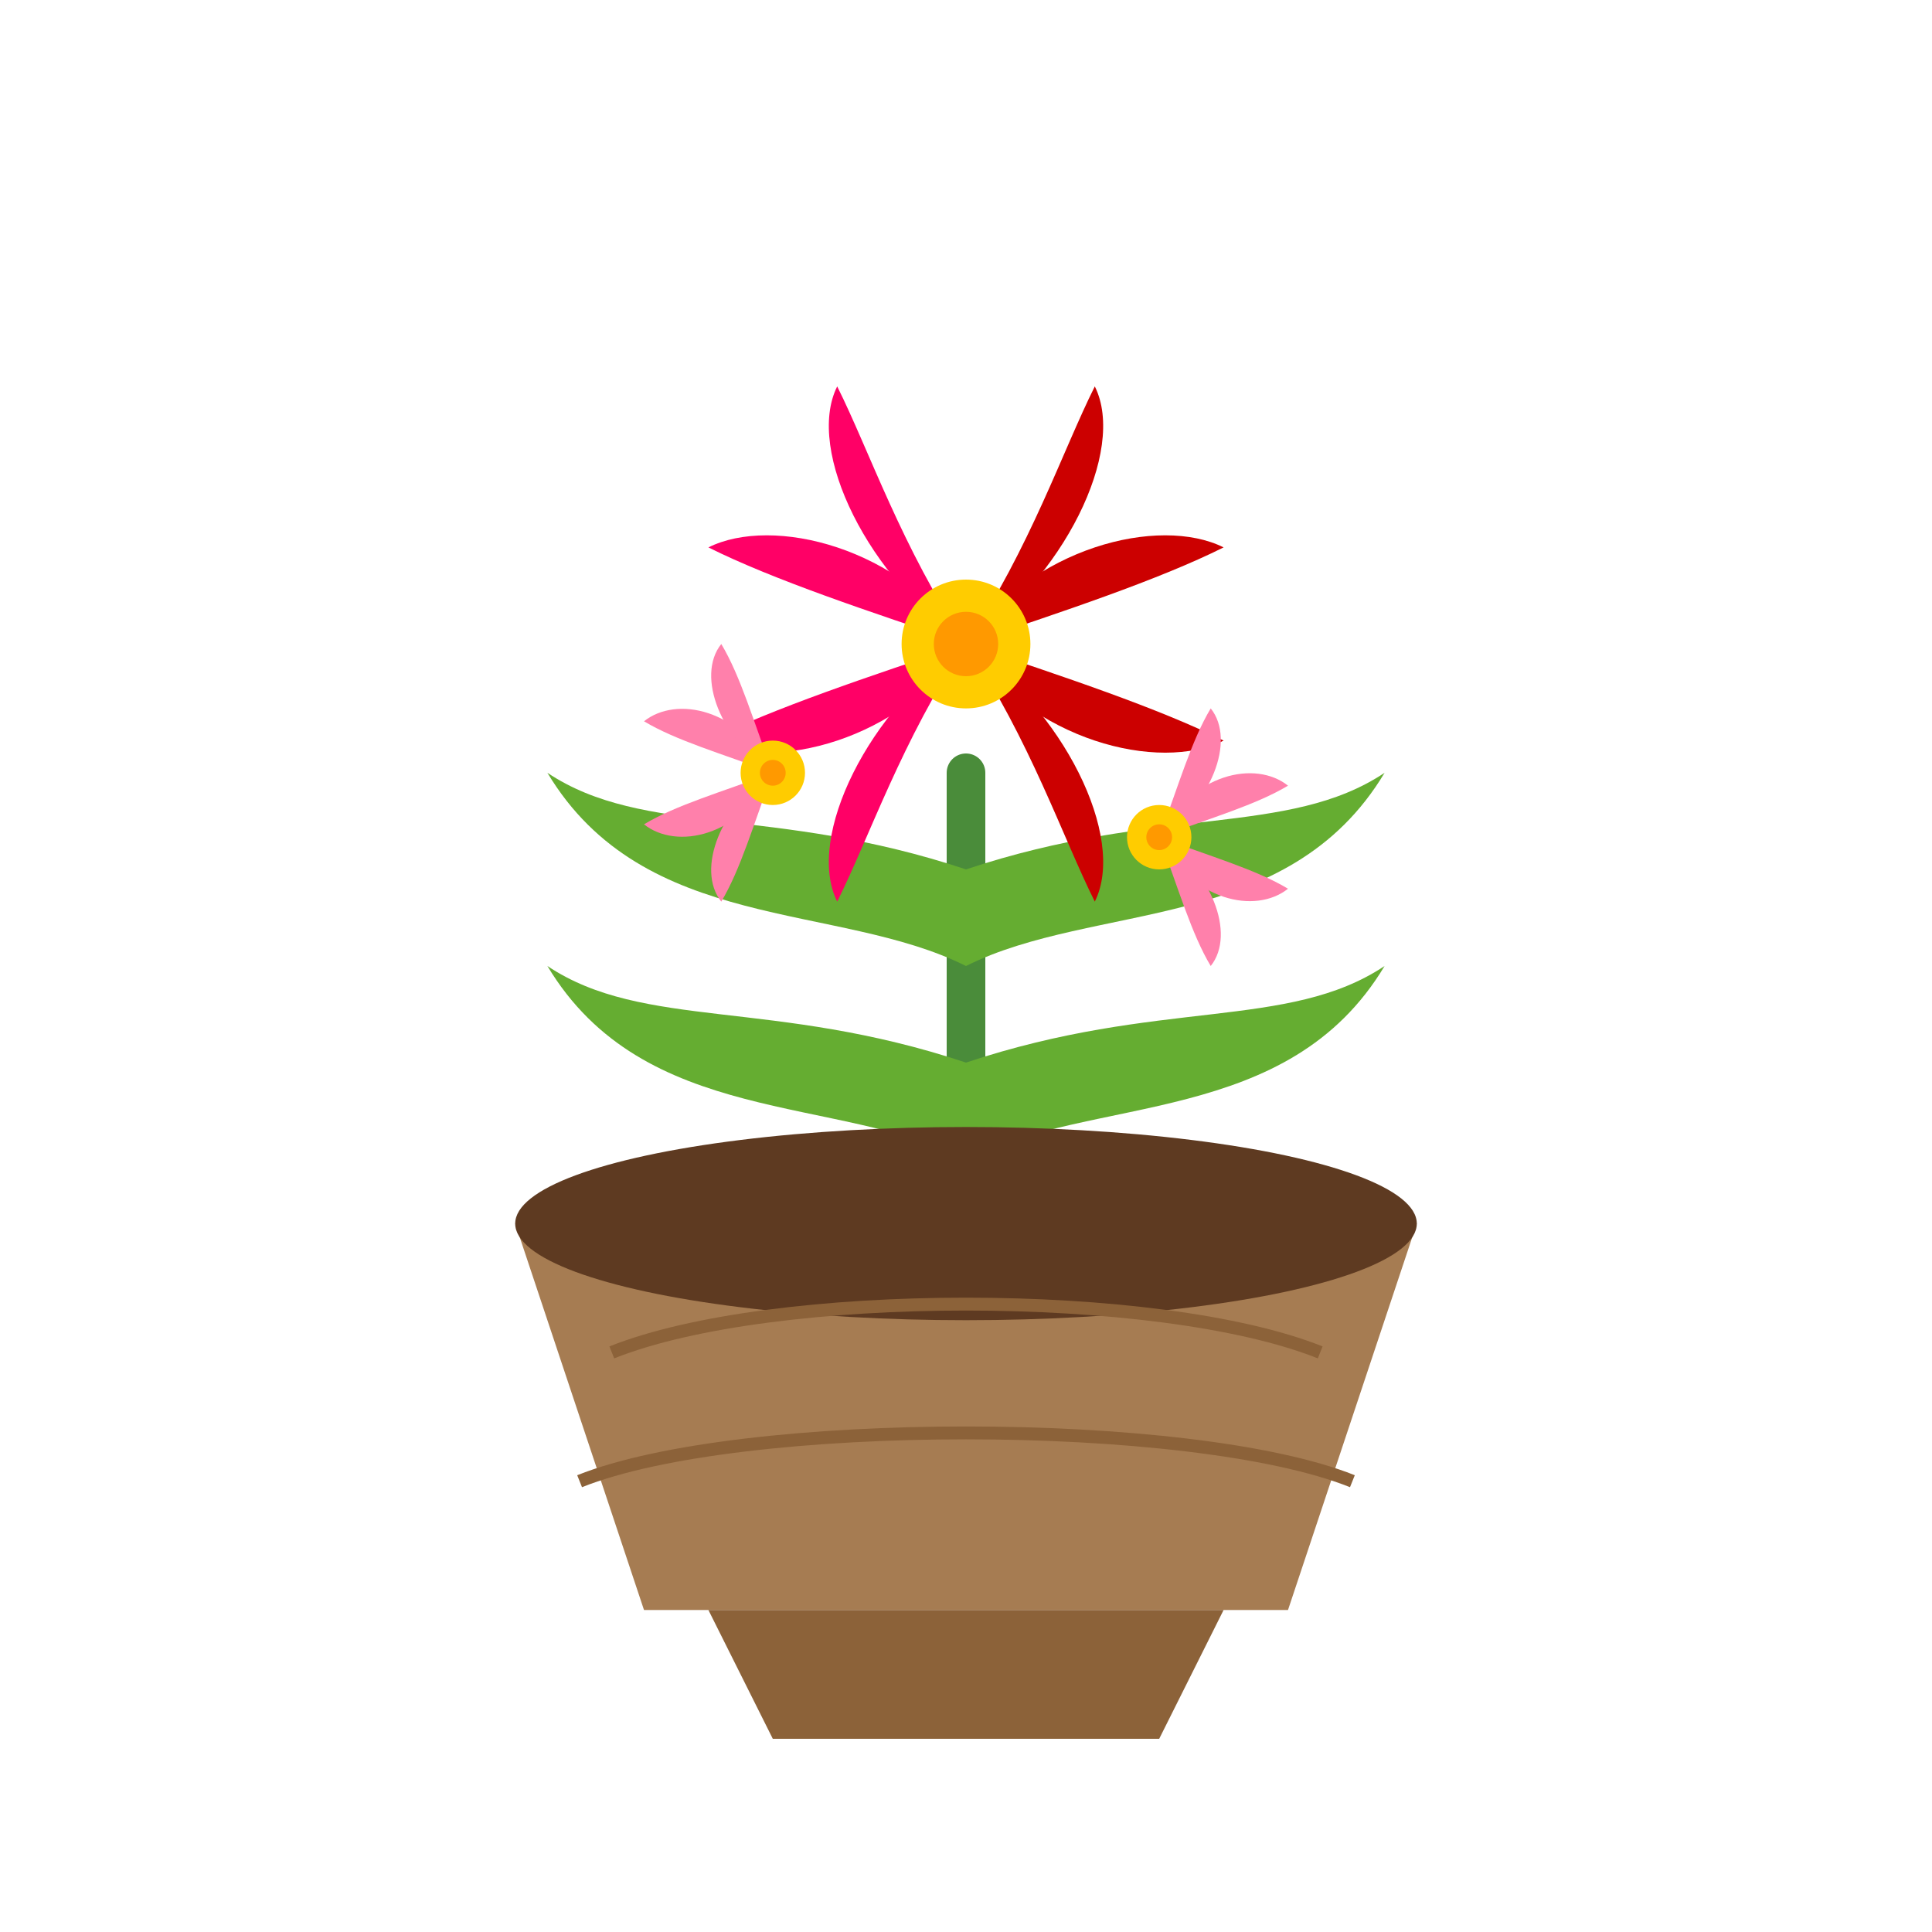 <svg width="300" height="300" viewBox="0 0 300 300" xmlns="http://www.w3.org/2000/svg">
  <!-- Pot -->
  <path d="M100,250 L200,250 L220,190 L80,190 Z" fill="#a67c52" />
  <path d="M110,250 L190,250 L180,270 L120,270 Z" fill="#8c6239" />
  
  <!-- Main plant stem -->
  <path d="M150,190 L150,120" stroke="#4a8c3a" stroke-width="6" stroke-linecap="round" />
  
  <!-- Leaves -->
  <path d="M150,180 C130,170 100,175 85,150 C100,160 120,155 150,165 Z" fill="#65ad31" />
  <path d="M150,180 C170,170 200,175 215,150 C200,160 180,155 150,165 Z" fill="#65ad31" />
  
  <path d="M150,150 C130,140 100,145 85,120 C100,130 120,125 150,135 Z" fill="#65ad31" />
  <path d="M150,150 C170,140 200,145 215,120 C200,130 180,125 150,135 Z" fill="#65ad31" />
  
  <!-- Soil in pot -->
  <ellipse cx="150" cy="190" rx="70" ry="15" fill="#5e3a21" />
  
  <!-- Top flowers in different colors -->
  <g transform="translate(150, 100)">
    <!-- Pink flower -->
    <path d="M0,0 C-10,-15 -30,-20 -40,-15 C-30,-10 -15,-5 0,0 Z" fill="#ff0066" />
    <path d="M0,0 C-15,-10 -25,-30 -20,-40 C-15,-30 -10,-15 0,0 Z" fill="#ff0066" />
    <path d="M0,0 C-10,15 -30,20 -40,15 C-30,10 -15,5 0,0 Z" fill="#ff0066" />
    <path d="M0,0 C-15,10 -25,30 -20,40 C-15,30 -10,15 0,0 Z" fill="#ff0066" />
    
    <!-- Red flower -->
    <path d="M0,0 C10,-15 30,-20 40,-15 C30,-10 15,-5 0,0 Z" fill="#cc0000" />
    <path d="M0,0 C15,-10 25,-30 20,-40 C15,-30 10,-15 0,0 Z" fill="#cc0000" />
    <path d="M0,0 C10,15 30,20 40,15 C30,10 15,5 0,0 Z" fill="#cc0000" />
    <path d="M0,0 C15,10 25,30 20,40 C15,30 10,15 0,0 Z" fill="#cc0000" />
    
    <!-- Center of the flower -->
    <circle cx="0" cy="0" r="10" fill="#ffcc00" />
    <circle cx="0" cy="0" r="5" fill="#ff9900" />
  </g>
  
  <!-- Small flowers on the side -->
  <g transform="translate(120, 120)">
    <path d="M0,0 C-5,-10 -15,-12 -20,-8 C-15,-5 -8,-3 0,0 Z" fill="#ff80ab" />
    <path d="M0,0 C-8,-5 -12,-15 -8,-20 C-5,-15 -3,-8 0,0 Z" fill="#ff80ab" />
    <path d="M0,0 C-5,10 -15,12 -20,8 C-15,5 -8,3 0,0 Z" fill="#ff80ab" />
    <path d="M0,0 C-8,5 -12,15 -8,20 C-5,15 -3,8 0,0 Z" fill="#ff80ab" />
    <circle cx="0" cy="0" r="5" fill="#ffcc00" />
    <circle cx="0" cy="0" r="2" fill="#ff9900" />
  </g>
  
  <g transform="translate(180, 130)">
    <path d="M0,0 C5,-10 15,-12 20,-8 C15,-5 8,-3 0,0 Z" fill="#ff80ab" />
    <path d="M0,0 C8,-5 12,-15 8,-20 C5,-15 3,-8 0,0 Z" fill="#ff80ab" />
    <path d="M0,0 C5,10 15,12 20,8 C15,5 8,3 0,0 Z" fill="#ff80ab" />
    <path d="M0,0 C8,5 12,15 8,20 C5,15 3,8 0,0 Z" fill="#ff80ab" />
    <circle cx="0" cy="0" r="5" fill="#ffcc00" />
    <circle cx="0" cy="0" r="2" fill="#ff9900" />
  </g>
  
  <!-- Decorative lines in the pot -->
  <path d="M90,230 C115,220 185,220 210,230" stroke="#8c6239" stroke-width="2" fill="none" />
  <path d="M95,210 C120,200 180,200 205,210" stroke="#8c6239" stroke-width="2" fill="none" />
</svg>
